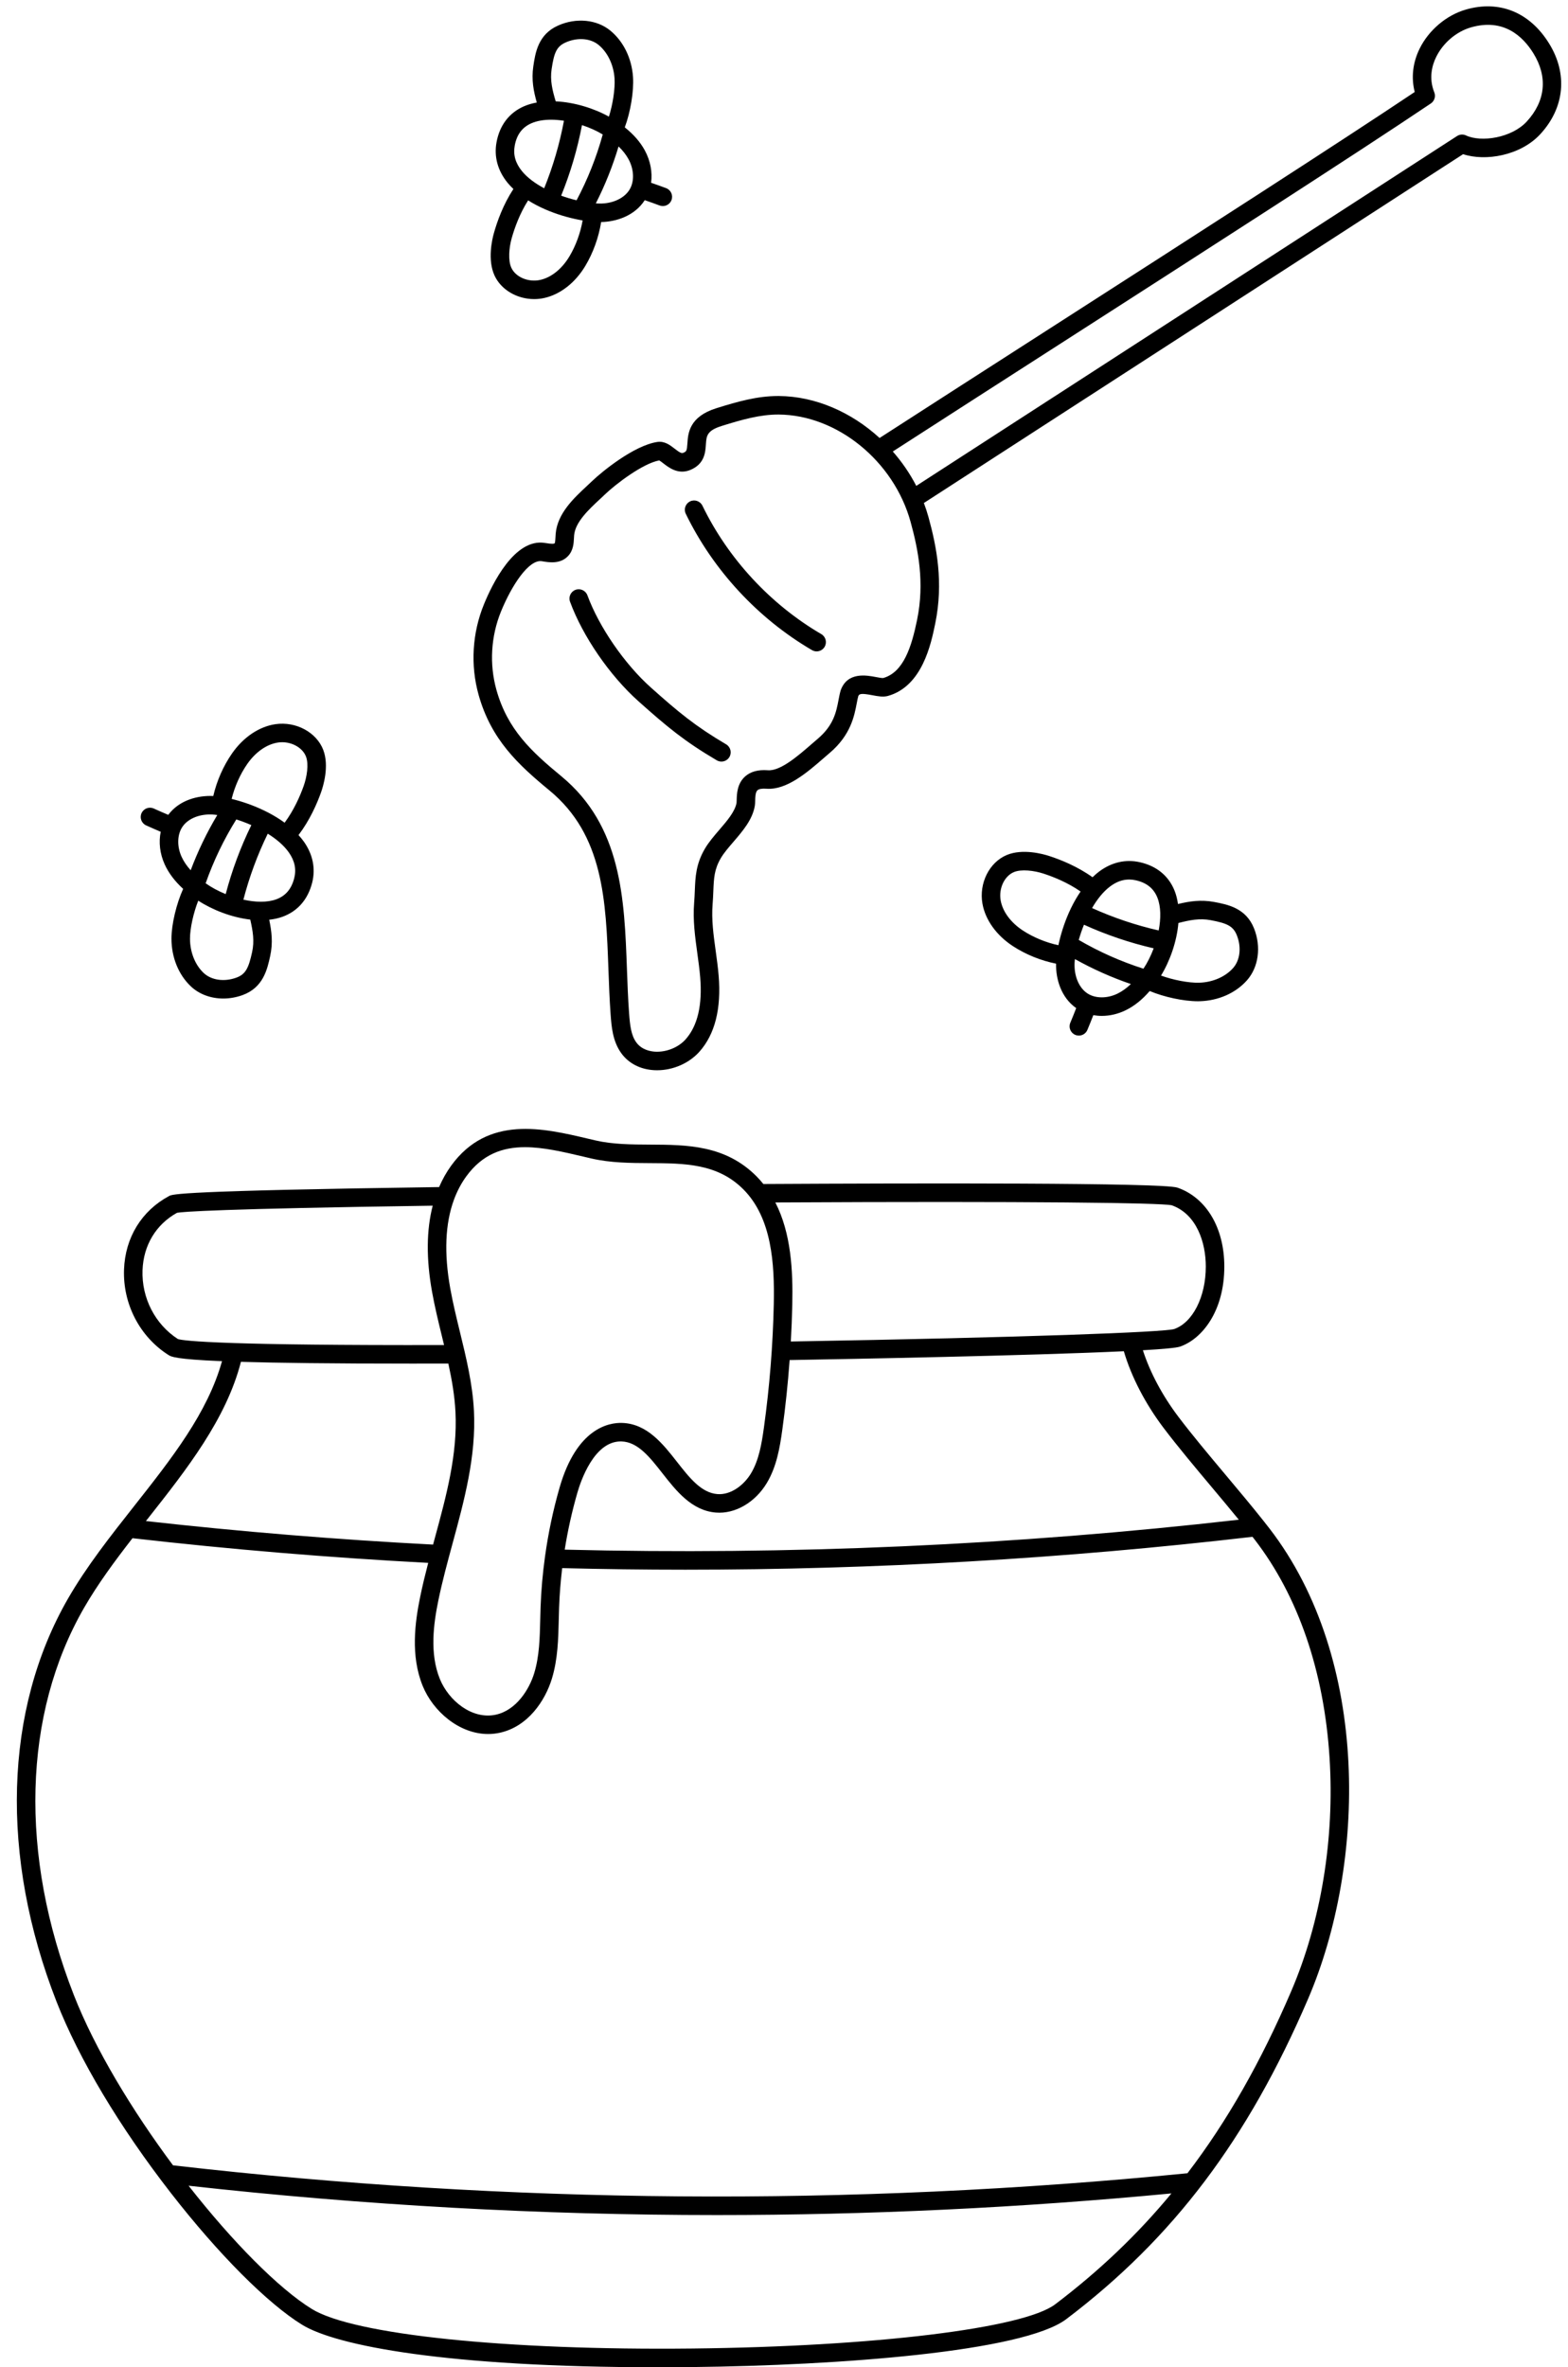 <?xml version="1.0" encoding="UTF-8"?>
<!DOCTYPE svg PUBLIC '-//W3C//DTD SVG 1.0//EN'
          'http://www.w3.org/TR/2001/REC-SVG-20010904/DTD/svg10.dtd'>
<svg height="766.7" preserveAspectRatio="xMidYMid meet" version="1.0" viewBox="247.9 103.7 508.1 766.7" width="508.1" xmlns="http://www.w3.org/2000/svg" xmlns:xlink="http://www.w3.org/1999/xlink" zoomAndPan="magnify"
><g id="change1_1"
  ><path d="m657.363,596.316s-.001-.001-.002-.002c-3.725-4.701-7.984-9.78-12.129-14.719-5.42-6.458-11.023-13.137-15.484-19.03-5.198-6.873-9.201-14.4-11.502-21.549,6.486-.373,10.866-.766,12.038-1.172,7.138-2.479,14.342-11.455,14.349-25.919.005-12.509-5.811-22.306-15.177-25.567-4.733-1.646-85.424-1.456-134.196-1.186-.68-.838-1.393-1.658-2.171-2.442-10.113-10.196-22.565-10.257-34.608-10.316-5.912-.028-12.026-.059-17.642-1.358l-2.49-.583c-14.407-3.393-32.334-7.614-44.216,8.717-1.561,2.146-2.868,4.48-3.949,6.979-84.324,1.192-86.394,2.305-87.491,2.898-8.902,4.775-14.225,13.446-14.603,23.789-.408,11.19,5.114,21.808,14.413,27.708.837.531,2.167,1.374,17.337,1.994-4.668,16.753-16.295,31.495-28.561,47.042-7.55,9.57-15.357,19.467-21.342,29.855-20.726,35.988-22.084,83.559-3.728,130.511,7.271,18.604,20.454,40.65,37.123,62.079,15.34,19.721,31.208,35.641,42.446,42.585,10.997,6.799,46.938,13.773,115.12,13.773,3.735,0,7.569-.021,11.5-.064,47.053-.516,106.984-4.892,121.033-15.528,34.647-26.234,58.817-58.242,78.369-103.781,18.652-43.445,20.328-109.714-12.56-152.315-.606-.785-1.237-1.587-1.879-2.397Zm-32.4-30.132c4.553,6.015,10.206,12.752,15.673,19.267,2.919,3.479,5.896,7.027,8.691,10.451-72.29,8.247-145.724,11.509-218.437,9.695.99-6.222,2.361-12.385,4.105-18.443,1.13-3.925,5.453-16.607,14.033-16.607.097,0,.194.002.293.005,5.287.176,9.146,5.101,13.231,10.313,4.441,5.667,9.476,12.091,17.318,12.72,6.232.508,12.728-3.26,16.519-9.581,3.149-5.254,4.198-11.356,5.002-17.156,1.039-7.495,1.829-15.068,2.383-22.653,19.246-.332,77.982-1.422,108.296-2.856,2.419,8.24,6.936,16.971,12.893,24.848Zm2.606-72.131c8.16,2.899,11.066,12.154,11.063,19.868-.005,9.817-4.247,18.146-10.266,20.237-3.669,1.012-47.461,2.71-124.205,4.026.222-3.968.385-7.935.471-11.891.243-11.086-.375-23.208-5.491-33.144,83.575-.438,124.658.128,128.427.903Zm-228.585-9.336c5.245-7.209,11.786-9.468,19.047-9.468,5.938,0,12.358,1.512,18.941,3.062l2.513.589c6.27,1.451,12.724,1.482,18.966,1.513,11.32.056,22.013.108,30.378,8.541,9.157,9.232,10.096,23.99,9.807,37.21-.291,13.284-1.363,26.694-3.188,39.858-.749,5.402-1.634,10.606-4.205,14.895-2.152,3.591-6.357,7.047-10.893,6.687-5.222-.419-9.036-5.287-13.075-10.44-4.533-5.784-9.671-12.34-17.755-12.608-4.234-.151-14.729,1.612-20.291,20.938-2.109,7.327-3.677,14.802-4.723,22.35-.002.01-.002.021-.004.03-.746,5.391-1.235,10.818-1.429,16.259-.047,1.322-.078,2.648-.109,3.976-.146,6.169-.283,11.995-1.957,17.499-1.616,5.314-5.851,12.025-12.465,13.447-7.723,1.657-15.28-4.589-18.12-11.592-3.354-8.267-2.019-17.921-.481-25.409,1.27-6.18,2.979-12.464,4.631-18.541,3.76-13.829,7.646-28.128,6.907-42.828-.441-8.773-2.527-17.327-4.544-25.6-1.126-4.617-2.29-9.392-3.133-14.089-2.048-11.407-1.639-21.018,1.19-28.712.008-.02.014-.041.021-.061,1.016-2.747,2.334-5.255,3.971-7.504Zm-104.898,30.356c.294-8.049,4.359-14.8,11.179-18.576,1.811-.329,13.238-1.299,82.848-2.3-2.045,7.912-2.126,17.225-.217,27.857.876,4.879,2.062,9.744,3.21,14.449.232.951.461,1.895.688,2.834-34.832.075-55.657-.241-68.101-.65-.013,0-.025,0-.037,0-13.629-.45-17.189-1.011-18.1-1.294-7.407-4.782-11.799-13.315-11.47-22.319Zm31.885,29.697c11.546.344,28.973.58,55.432.58,3.737,0,7.672-.005,11.78-.015,1.145,5.227,2.038,10.376,2.304,15.648.691,13.747-2.901,26.962-6.705,40.953-.182.67-.365,1.351-.548,2.025-30.944-1.607-62.203-4.17-93.052-7.619.27-.342.54-.686.809-1.027,12.415-15.737,25.211-31.994,29.98-50.545Zm263.841,305.256c-10.278,7.781-58.587,13.667-117.479,14.312-60.337.656-109.932-4.488-123.399-12.813-10.754-6.646-25.684-21.749-39.924-39.913,56.765,6.324,113.971,9.498,171.216,9.498,49.153,0,98.344-2.341,147.269-7.009-11.04,13.361-23.455,25.151-37.683,35.925Zm76.477-101.365c-9.776,22.77-20.725,42.063-33.602,58.908-109.283,10.844-219.864,9.981-328.723-2.562-13.214-17.754-25.302-37.664-32.166-55.228-17.69-45.248-16.473-90.93,3.339-125.331,4.432-7.693,9.99-15.215,15.691-22.554,31.742,3.625,63.949,6.307,95.831,7.989-.943,3.631-1.843,7.295-2.596,10.96-1.708,8.316-3.161,19.113.798,28.872,3.334,8.218,11.814,15.6,21.202,15.599,1.234,0,2.484-.127,3.739-.397,9.152-1.967,14.754-10.363,16.944-17.566,1.913-6.289,2.066-12.804,2.215-19.104.03-1.304.062-2.605.107-3.903.152-4.267.497-8.524,1.002-12.763,13.291.337,26.598.513,39.928.513,61.342,0,122.973-3.573,183.759-10.655.245.313.497.632.735.94,14.079,18.236,22.46,42.661,24.238,70.633,1.667,26.212-2.753,53.078-12.443,75.648Zm56.591-641.856c-6.305,1.822-12.052,6.697-14.997,12.725-2.208,4.519-2.736,9.393-1.553,13.963-24.431,16.367-72.157,47.006-118.351,76.661-19.86,12.75-38.632,24.802-55.059,35.401-9.104-8.343-20.773-13.514-32.659-13.592-.083,0-.165,0-.248,0-6.742,0-13.032,1.785-19.957,3.94-8.843,2.753-9.196,8.158-9.408,11.388-.159,2.433-.3,2.631-1.329,3.062-.566.237-1.119-.027-2.816-1.342-1.45-1.125-3.257-2.521-5.593-2.173-7.679,1.154-18.133,9.784-21.189,12.716-.502.482-1.037.98-1.591,1.495-4.281,3.984-9.61,8.942-10.167,15.515-.03.356-.049.723-.067,1.091-.031.634-.09,1.813-.291,2.027-.124.128-.686.284-3.067-.124-9.879-1.683-17.148,13.331-19.822,19.869-3.803,9.294-4.419,19.701-1.735,29.304,4.049,14.483,12.797,22.599,22.967,30.979,17.523,14.439,18.296,35.639,19.112,58.082.174,4.761.353,9.683.705,14.485.283,3.848.635,8.637,3.451,12.531,2.398,3.317,6.204,5.271,10.715,5.502.3.015.6.022.899.022,5.18,0,10.367-2.257,13.715-6.013,5.029-5.646,7.123-13.937,6.225-24.645-.226-2.692-.597-5.384-.955-7.986-.722-5.232-1.402-10.176-1.002-15.115.123-1.523.179-2.885.233-4.202.174-4.264.289-7.08,2.438-10.747.979-1.67,2.477-3.41,4.062-5.253,3.025-3.515,6.153-7.149,6.938-11.617.096-.543.111-1.121.127-1.733.03-1.168.071-2.769.74-3.372.472-.427,1.505-.605,2.914-.493,6.529.481,13.186-5.261,18.52-9.895.675-.586,1.329-1.154,1.957-1.687,6.815-5.781,7.992-11.967,8.77-16.06.173-.905.322-1.693.504-2.341.317-.772.92-.999,4.578-.304,1.799.342,3.497.665,5.07.22,11.101-3.14,13.923-16.805,15.279-23.373,2.769-13.401.452-24.988-2.18-34.556-.424-1.543-.927-3.057-1.489-4.544,31.106-20.104,68.916-44.554,103.841-67.14,26.777-17.316,51.854-33.533,70.893-45.84,7.211,2.388,18.577.508,25.03-6.498,7.862-8.541,8.925-19.509,2.844-29.336-6.255-10.129-16.096-14.14-27.002-10.998Zm-177.812,197.699c-1.787,8.655-4.362,16.925-10.971,18.797-.382.052-1.585-.174-2.383-.325-2.972-.566-9.155-1.739-11.357,4.197-.024.066-.047.132-.066.199-.278.949-.47,1.956-.672,3.021-.73,3.842-1.559,8.195-6.757,12.604-.646.548-1.317,1.131-2.011,1.733-4.253,3.694-10.062,8.755-14.124,8.441-3.154-.244-5.639.438-7.395,2.021-2.581,2.328-2.667,5.674-2.719,7.673-.008.304-.019.719-.038.848-.5,2.844-3.081,5.844-5.577,8.744-1.689,1.963-3.437,3.993-4.69,6.131-2.907,4.96-3.078,9.126-3.258,13.537-.052,1.258-.104,2.559-.219,3.963-.453,5.594.305,11.097,1.038,16.419.349,2.524.708,5.136.921,7.669.755,9.003-.835,15.783-4.726,20.15-2.326,2.609-6.18,4.176-9.829,3.99-1.54-.079-4.388-.576-6.159-3.025-1.685-2.33-2.04-5.523-2.328-9.455-.345-4.692-.521-9.559-.693-14.264-.829-22.782-1.687-46.339-21.292-62.495-9.708-7.999-17.419-15.138-21.004-27.964-2.327-8.324-1.791-17.351,1.509-25.417,3.406-8.326,9.005-16.96,13.255-16.227,2.212.38,5.912,1.013,8.447-1.674,1.718-1.823,1.834-4.147,1.918-5.845.016-.299.029-.595.054-.884.361-4.264,4.75-8.347,8.276-11.628.576-.536,1.134-1.056,1.657-1.558,3.565-3.421,12.306-10.08,17.65-11.066.325.178.901.624,1.301.935,1.825,1.415,4.88,3.785,8.813,2.134,4.585-1.922,4.832-5.702,4.996-8.204.185-2.82.296-4.522,5.204-6.051,6.523-2.029,12.422-3.704,18.383-3.668,18.953.124,37.335,15.081,42.756,34.791,2.442,8.878,4.601,19.594,2.089,31.751Zm197.557-161.429c-4.887,5.307-14.761,6.797-19.68,4.491-.937-.44-2.033-.364-2.902.196-19.189,12.404-44.797,28.964-72.185,46.676-34.631,22.395-72.093,46.622-103.048,66.628-2.075-4.026-4.65-7.764-7.607-11.134,16.174-10.434,34.574-22.247,54.018-34.73,47.436-30.452,96.486-61.941,120.338-77.993,1.173-.79,1.636-2.29,1.111-3.603-1.855-4.641-.696-8.784.604-11.442,2.225-4.553,6.544-8.229,11.27-9.595,10.565-3.039,16.835,2.882,20.235,8.388,4.719,7.627,3.954,15.482-2.154,22.118Zm-258.368,205.809c-.56.948-1.56,1.476-2.587,1.476-.518,0-1.043-.134-1.521-.416-10.479-6.182-16.019-10.779-25.344-19.102-9.338-8.336-18.049-20.997-22.19-32.256-.572-1.556.225-3.279,1.779-3.852,1.557-.572,3.28.225,3.852,1.779,3.769,10.245,12.029,22.241,20.556,29.852,9.025,8.057,14.375,12.499,24.396,18.41,1.427.842,1.901,2.682,1.06,4.108Zm30.861-35.699c-.558.954-1.562,1.487-2.593,1.487-.514,0-1.034-.133-1.511-.411-17.512-10.231-32.036-25.913-40.896-44.156-.725-1.49-.103-3.285,1.388-4.009,1.49-.725,3.286-.103,4.009,1.388,8.348,17.186,22.03,31.958,38.527,41.598,1.431.835,1.912,2.673,1.076,4.104Zm79.609,121.759c-.643,1.527.075,3.286,1.603,3.929.38.159.774.235,1.162.235,1.171,0,2.284-.69,2.767-1.838.781-1.857,1.309-3.209,1.732-4.297.068-.174.128-.328.191-.489.894.158,1.81.245,2.739.245,2.589,0,5.268-.613,7.778-1.846,2.781-1.364,5.34-3.422,7.754-6.212,4.607,1.934,10.956,3.315,15.577,3.315.213,0,.423-.003.628-.009,6.064-.175,11.64-2.637,15.296-6.755,3.776-4.253,4.682-10.86,2.306-16.835-2.631-6.613-8.562-7.734-12.891-8.552-4.322-.82-8.033-.237-11.753.658-.214-1.491-.558-2.927-1.086-4.26-1.924-4.853-5.826-8.063-11.285-9.285-4.6-1.028-9.169.022-13.205,3.043-.737.551-1.434,1.176-2.112,1.83-4.86-3.475-10.22-5.648-14.093-6.901-1.906-.617-8.527-2.464-13.703-.302-5.664,2.366-9.053,9.139-7.881,15.753.932,5.263,4.535,10.28,9.886,13.767,4.172,2.719,9.044,4.68,13.967,5.671-.094,4.913,1.582,10.93,6.527,14.397-.075.192-.149.381-.229.587-.41,1.051-.919,2.355-1.674,4.15Zm4.423-31.746c7.252,3.289,14.824,5.854,22.588,7.646-.911,2.44-2.054,4.717-3.312,6.599-7.32-2.335-14.353-5.46-20.963-9.315.456-1.614,1.02-3.277,1.687-4.929Zm41.104-1.466c5.181.979,7.232,1.862,8.431,4.874,1.546,3.887,1.068,8.061-1.217,10.633-2.524,2.844-6.63,4.616-10.982,4.741-3.419.104-8.475-.895-12.365-2.31,2.871-4.705,5.108-10.988,5.631-17.031,3.729-.955,6.873-1.592,10.503-.908Zm-32.62-10.936c2-1.497,4.027-2.237,6.15-2.237.705,0,1.421.082,2.149.245,3.53.79,5.826,2.636,7.019,5.642,1.159,2.924,1.153,6.742.412,10.613-7.421-1.694-14.66-4.126-21.592-7.258,1.647-2.827,3.612-5.32,5.861-7.004Zm-35.476,4.529c-.683-3.854,1.199-7.882,4.285-9.17,2.436-1.02,6.548-.496,9.544.474,3.35,1.083,7.93,2.935,12.069,5.813-1.158,1.691-2.197,3.503-3.103,5.374-.009.018-.022.032-.031.05-.012.025-.017.051-.028.077-1.708,3.552-2.954,7.273-3.752,10.664-.062.187-.106.376-.131.567-.049.22-.104.445-.15.662-4.025-.873-8.078-2.524-11.45-4.723-3.967-2.585-6.61-6.151-7.254-9.786Zm23.969,19.941h0c.02-.301.056-.623.089-.941,5.782,3.229,11.853,5.935,18.135,8.088-1.386,1.332-2.812,2.354-4.295,3.082-3.311,1.625-7.106,1.633-9.667.023-2.882-1.812-4.555-5.837-4.263-10.253Zm-187.965-222.296c2.166,4.657,7.348,7.601,12.826,7.6,1.07,0,2.153-.112,3.226-.346,5.221-1.139,10.093-4.938,13.367-10.422,2.554-4.278,4.32-9.225,5.115-14.183,4.913-.101,10.859-2.007,14.13-7.086.196.068.389.135.598.208,1.065.368,2.389.825,4.208,1.507.348.131.703.192,1.054.192,1.214,0,2.357-.743,2.809-1.947.582-1.552-.204-3.281-1.755-3.862-1.885-.707-3.254-1.18-4.356-1.561-.179-.062-.337-.117-.501-.174.464-3.405-.207-7.103-2.014-10.447-1.473-2.725-3.63-5.2-6.513-7.502,1.831-4.895,2.984-11.673,2.665-16.324-.415-6.052-3.095-11.525-7.354-15.018-4.397-3.605-11.037-4.248-16.911-1.639-6.504,2.889-7.392,8.858-8.039,13.218-.646,4.352.083,8.037,1.123,11.717-1.481.273-2.903.673-4.214,1.253-4.773,2.114-7.828,6.141-8.833,11.644-.848,4.639.384,9.16,3.562,13.075.58.714,1.23,1.385,1.91,2.037-3.281,4.994-5.242,10.435-6.341,14.355-.541,1.93-2.123,8.621.239,13.704Zm21.575-25.89c2.999-7.372,5.262-15.034,6.748-22.857,2.472.814,4.797,1.853,6.726,3.035-2.045,7.406-4.89,14.556-8.48,21.314-1.632-.392-3.315-.89-4.993-1.491Zm22.256-2.119c-1.697,2.949-5.64,4.795-10.077,4.663-.3-.008-.624-.031-.943-.052,2.999-5.904,5.464-12.078,7.367-18.44,1.386,1.333,2.463,2.716,3.249,4.169,1.754,3.246,1.913,7.038.404,9.66Zm-25.342-38.896c.774-5.214,1.577-7.3,4.539-8.616,3.822-1.697,8.01-1.384,10.672.797,2.94,2.41,4.873,6.443,5.171,10.787.233,3.394-.563,8.496-1.823,12.446-4.813-2.683-11.179-4.67-17.237-4.954-1.103-3.689-1.864-6.806-1.322-10.459Zm-11.958,24.812c.65-3.559,2.403-5.926,5.36-7.235,1.834-.812,4.047-1.169,6.422-1.169,1.35,0,2.753.124,4.167.337-1.4,7.483-3.544,14.813-6.401,21.864-2.89-1.535-5.458-3.399-7.229-5.581-2.098-2.584-2.856-5.271-2.318-8.216Zm-.993,30.009c.951-3.39,2.62-8.04,5.333-12.289,1.738,1.092,3.593,2.061,5.5,2.893.015.007.027.017.042.024.021.009.043.012.065.021,3.629,1.574,7.412,2.676,10.842,3.339.096.027.192.038.29.055.309.058.622.122.923.172-.714,4.055-2.204,8.168-4.268,11.626-2.427,4.066-5.887,6.85-9.493,7.636-3.822.832-7.923-.888-9.332-3.921-1.113-2.394-.753-6.524.097-9.556Zm-61.044,165.707c-2.197-5.731-8.863-9.317-15.513-8.345-5.286.774-10.409,4.228-14.055,9.474-2.841,4.089-4.944,8.901-6.081,13.793-4.907-.236-10.973,1.258-14.584,6.098-.192-.082-.381-.163-.586-.25-1.036-.44-2.324-.987-4.093-1.793-1.508-.688-3.287-.021-3.974,1.485-.688,1.508-.022,3.287,1.485,3.974,1.83.835,3.163,1.4,4.236,1.856.175.074.329.14.49.209-.698,3.365-.285,7.099,1.287,10.561,1.282,2.82,3.263,5.438,5.98,7.934-2.164,4.757-3.781,11.439-3.785,16.102-.004,6.067,2.293,11.713,6.3,15.489,2.724,2.566,6.502,3.92,10.49,3.92,2.072,0,4.202-.366,6.268-1.117,6.689-2.434,7.985-8.329,8.931-12.633.945-4.297.473-8.022-.31-11.766,1.496-.17,2.942-.472,4.29-.96,4.908-1.779,8.233-5.586,9.616-11.007,1.165-4.568.249-9.164-2.651-13.289-.529-.752-1.132-1.467-1.766-2.165,3.619-4.757,5.949-10.049,7.315-13.882.673-1.889,2.714-8.456.707-13.688Zm-23.31,24.339c-3.502,7.153-6.29,14.646-8.311,22.352-2.412-.982-4.654-2.192-6.498-3.505,2.552-7.248,5.883-14.186,9.932-20.678,1.601.503,3.246,1.117,4.876,1.832Zm-22.348.578c1.689-2.519,5.106-4.025,8.949-4.025.469,0,.945.022,1.425.068.299.029.62.074.937.117-3.398,5.683-6.283,11.671-8.622,17.888-1.29-1.425-2.27-2.88-2.954-4.384-1.525-3.358-1.422-7.152.265-9.664Zm22.597,40.552c-1.132,5.148-2.076,7.174-5.122,8.282-3.931,1.429-8.088.829-10.592-1.531-2.768-2.607-4.418-6.764-4.415-11.118.003-3.4,1.149-8.436,2.677-12.289,4.617,3.009,10.833,5.433,16.856,6.134.845,3.755,1.389,6.915.596,10.522Zm13.642-23.928c-.894,3.506-2.807,5.746-5.848,6.849-2.957,1.071-6.772.952-10.619.097,1.913-7.366,4.558-14.53,7.894-21.367,2.777,1.73,5.211,3.767,6.828,6.066,1.914,2.723,2.485,5.455,1.745,8.355Zm3.061-29.868c-1.181,3.316-3.167,7.838-6.167,11.892-1.657-1.208-3.439-2.301-5.283-3.263-.016-.009-.029-.021-.046-.03-.023-.012-.048-.017-.071-.028-3.515-1.821-7.214-3.181-10.592-4.079-.169-.06-.341-.107-.515-.135-.221-.056-.447-.12-.665-.171.992-3.998,2.763-8,5.059-11.305,2.702-3.889,6.346-6.426,9.998-6.962,3.865-.562,7.842,1.435,9.039,4.557.944,2.464.301,6.559-.757,9.525Z"
  /></g
></svg
>
